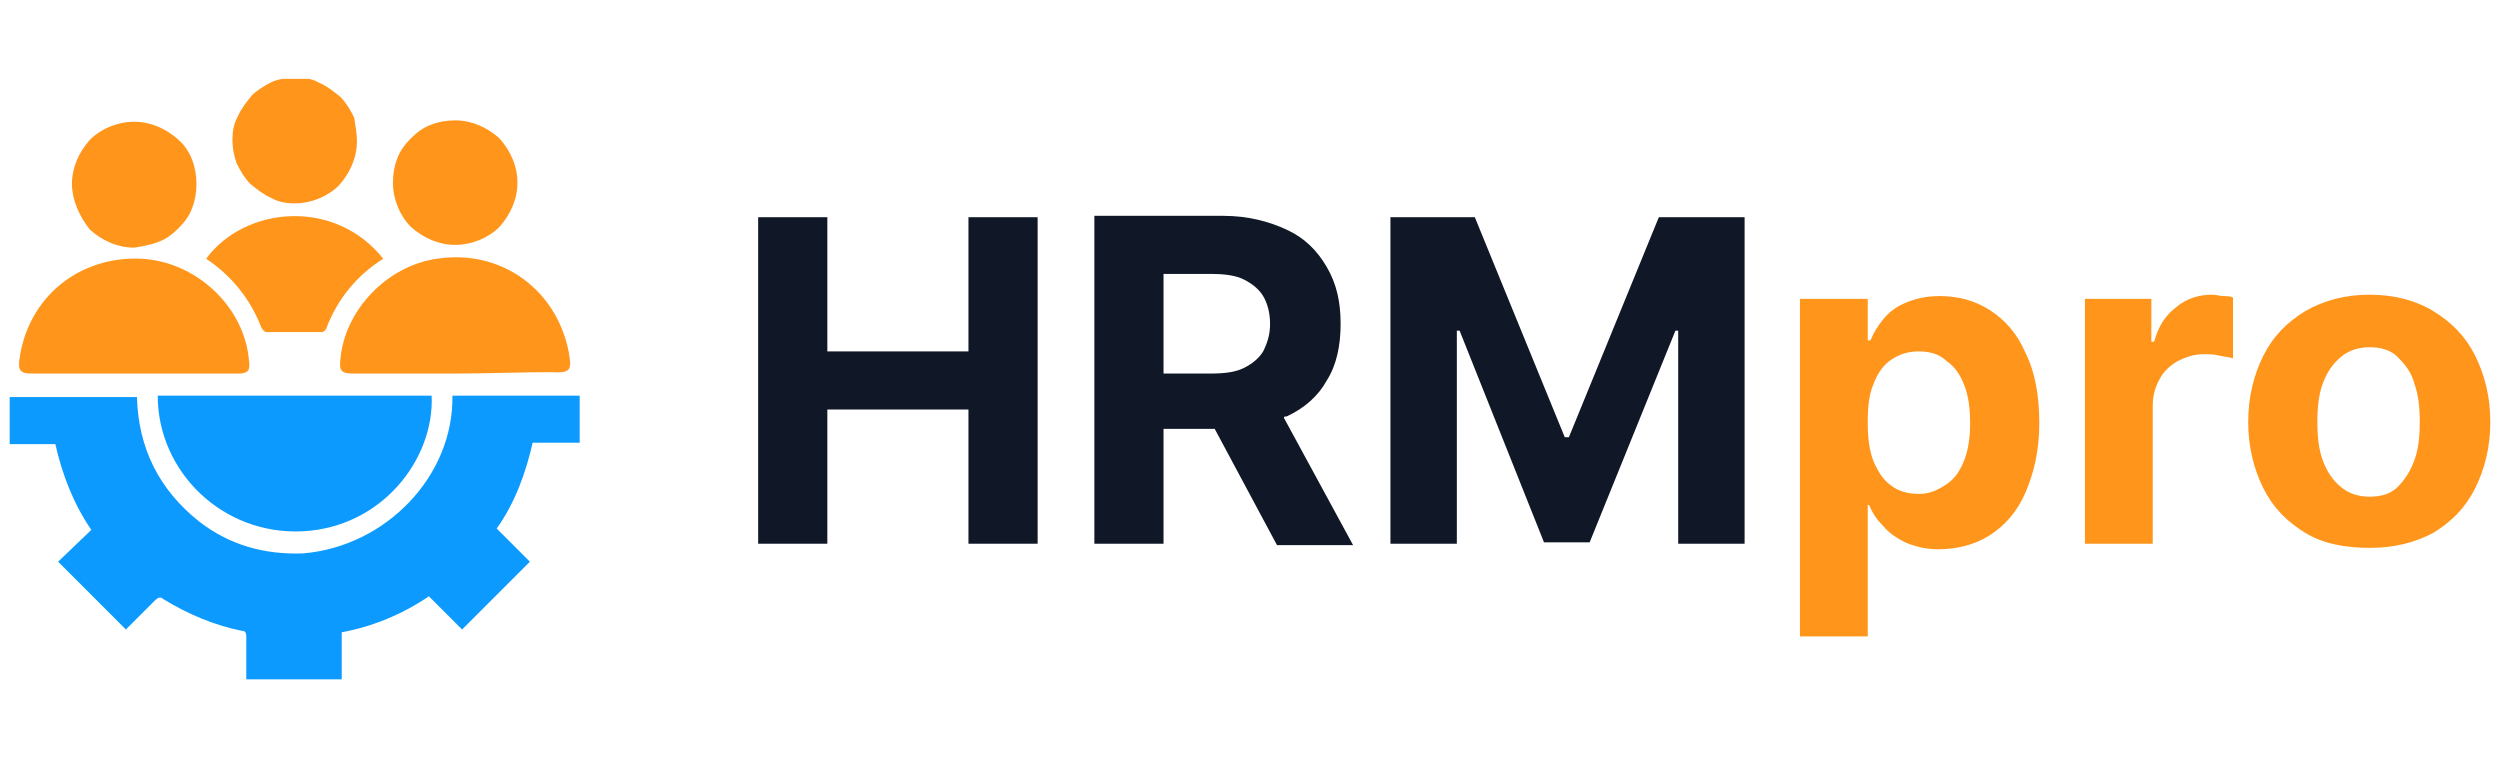 <?xml version="1.0" encoding="utf-8"?>
<!-- Generator: Adobe Illustrator 27.0.0, SVG Export Plug-In . SVG Version: 6.00 Build 0)  -->
<svg version="1.1" id="Layer_1" xmlns="http://www.w3.org/2000/svg" xmlns:xlink="http://www.w3.org/1999/xlink" x="0px" y="0px"
	 viewBox="0 0 180.7 55.8" style="enable-background:new 0 0 180.7 55.8;" xml:space="preserve">
<style type="text/css">
	.st0{clip-path:url(#SVGID_00000102546726612988979300000004247003964377357999_);}
	.st1{fill:#0D9AFF;}
	.st2{fill:#FF951A;}
	.st3{fill:#101828;}
</style>
<g>
	<g>
		<defs>
			<rect id="SVGID_1_" x="0.7" y="5.7" width="41.2" height="43.4"/>
		</defs>
		<clipPath id="SVGID_00000162324030940661137810000010728974452199649192_">
			<use xlink:href="#SVGID_1_"  style="overflow:visible;"/>
		</clipPath>
		<g style="clip-path:url(#SVGID_00000162324030940661137810000010728974452199649192_);">
			<path class="st1" d="M32.7,28.6h9.2V32h-3.4c-0.5,2.2-1.3,4.4-2.6,6.2l2.4,2.4l-4.9,4.9l-2.4-2.4c-1.9,1.3-4.1,2.2-6.3,2.6v3.4
				h-6.9v-1c0-0.7,0-1.4,0-2.1c0-0.3-0.1-0.4-0.3-0.4c-2-0.4-3.9-1.2-5.7-2.3c-0.2-0.2-0.4-0.1-0.6,0.1c-0.7,0.7-1.4,1.4-2.1,2.1
				l-4.9-4.9l2.4-2.3c-1.3-1.9-2.1-4-2.6-6.2H0.7v-3.4h9.2c0.1,3.7,1.6,6.7,4.5,9c2.2,1.7,4.7,2.4,7.5,2.3
				C27.9,39.5,32.8,34.4,32.7,28.6z"/>
			<path class="st1" d="M31.2,28.6c0.2,4.6-3.6,9.5-9.3,9.8c-5.8,0.3-10.5-4.3-10.5-9.8H31.2z"/>
			<path class="st2" d="M9.7,27H2.3c-0.8,0-1-0.2-0.9-1c0.6-4.5,4.3-7.5,8.8-7.3c4,0.2,7.5,3.5,7.8,7.4c0.1,0.7-0.1,0.9-0.8,0.9
				C14.7,27,12.2,27,9.7,27z"/>
			<path class="st2" d="M32.9,27h-7.4c-0.8,0-1-0.2-0.9-1c0.3-3.6,3.4-6.8,7-7.3c4.6-0.7,8.6,2.2,9.5,6.7c0.2,1.2,0.3,1.6-1.2,1.5
				C37.5,26.9,35.2,27,32.9,27z"/>
			<path class="st2" d="M27.7,18.7c-1.9,1.2-3.3,2.9-4.1,5c0,0.1-0.1,0.1-0.1,0.2c-0.1,0-0.1,0.1-0.2,0.1c-1.3,0-2.6,0-4,0
				c-0.1,0-0.2,0-0.2-0.1c-0.1,0-0.1-0.1-0.2-0.2c-0.8-2.1-2.2-3.8-4-5C17.7,14.9,24.2,14.3,27.7,18.7z"/>
			<path class="st2" d="M5.2,13.3c0-1.2,0.5-2.3,1.3-3.2c0.8-0.8,2-1.3,3.2-1.3c1.2,0,2.3,0.5,3.2,1.3c0.9,0.8,1.3,2,1.3,3.2
				c0,0.6-0.1,1.2-0.3,1.7c-0.2,0.6-0.6,1.1-1,1.5c-0.4,0.4-0.9,0.8-1.5,1c-0.5,0.2-1.1,0.3-1.7,0.4c-1.2,0-2.3-0.5-3.2-1.3
				C5.7,15.6,5.2,14.4,5.2,13.3z"/>
			<path class="st2" d="M37.4,13.2c0,1.2-0.5,2.3-1.3,3.2c-0.8,0.8-2,1.3-3.2,1.3c-1.2,0-2.3-0.5-3.2-1.3c-0.8-0.8-1.3-2-1.3-3.2
				c0-0.6,0.1-1.2,0.3-1.7c0.2-0.6,0.6-1.1,1-1.5c0.4-0.4,0.9-0.8,1.5-1c0.5-0.2,1.1-0.3,1.7-0.3c1.2,0,2.3,0.5,3.2,1.3
				C36.9,10.9,37.4,12,37.4,13.2z"/>
			<path class="st2" d="M25.8,10.2c0,1.2-0.5,2.3-1.3,3.2c-0.8,0.8-2,1.3-3.2,1.3c-0.6,0-1.2-0.1-1.7-0.4c-0.5-0.2-1-0.6-1.5-1
				c-0.4-0.4-0.7-0.9-1-1.5c-0.2-0.6-0.3-1.1-0.3-1.7c0-0.6,0.1-1.2,0.4-1.7c0.2-0.5,0.6-1,1-1.5c0.4-0.4,0.9-0.7,1.5-1
				c0.5-0.2,1.1-0.3,1.7-0.3c0.6,0,1.2,0.1,1.7,0.4c0.5,0.2,1,0.6,1.5,1c0.4,0.4,0.7,0.9,1,1.5C25.7,9.1,25.8,9.7,25.8,10.2z"/>
		</g>
	</g>
	<polygon class="st3" points="70,25.4 59.8,25.4 59.8,15.7 54.8,15.7 54.8,39.3 59.8,39.3 59.8,29.6 70,29.6 70,39.3 75,39.3 
		75,15.7 70,15.7 	"/>
	<path class="st3" d="M93,30.1c1.3-0.6,2.3-1.5,2.9-2.6c0.7-1.1,1-2.5,1-4.1c0-1.6-0.3-2.9-1-4.1c-0.7-1.2-1.6-2.1-2.9-2.7
		c-1.3-0.6-2.8-1-4.6-1h-9.3v23.7h5V31h3.7l4.5,8.4h5.5l-5-9.2C92.8,30.1,92.9,30.1,93,30.1z M84.1,19.8h3.4c1,0,1.8,0.1,2.4,0.4
		c0.6,0.3,1.1,0.7,1.4,1.2c0.3,0.5,0.5,1.2,0.5,2c0,0.8-0.2,1.4-0.5,2c-0.3,0.5-0.8,0.9-1.4,1.2c-0.6,0.3-1.4,0.4-2.4,0.4h-3.4V19.8
		z"/>
	<path class="st2" d="M178.9,25.7c-0.7-1.4-1.7-2.4-3-3.2c-1.3-0.8-2.9-1.2-4.6-1.2c-1.8,0-3.3,0.4-4.7,1.2c-1.3,0.8-2.3,1.8-3,3.2
		c-0.7,1.4-1.1,3-1.1,4.8c0,1.8,0.4,3.4,1.1,4.8c0.7,1.4,1.7,2.4,3,3.2c1.3,0.8,2.9,1.1,4.7,1.1c1.8,0,3.3-0.4,4.6-1.1
		c1.3-0.8,2.3-1.8,3-3.2c0.7-1.4,1.1-3,1.1-4.8C180,28.7,179.6,27.1,178.9,25.7z M174.5,33.3c-0.3,0.8-0.7,1.4-1.2,1.9
		c-0.5,0.5-1.2,0.7-2,0.7c-0.8,0-1.5-0.2-2.1-0.7c-0.6-0.5-1-1.1-1.3-1.9c-0.3-0.8-0.4-1.7-0.4-2.8s0.1-2,0.4-2.8
		c0.3-0.8,0.7-1.4,1.3-1.9c0.6-0.5,1.3-0.7,2.1-0.7c0.8,0,1.5,0.2,2,0.7c0.5,0.5,1,1.1,1.2,1.9c0.3,0.8,0.4,1.7,0.4,2.8
		S174.8,32.5,174.5,33.3z"/>
	<path class="st2" d="M159.9,21.3c-1,0-1.9,0.3-2.6,0.9c-0.8,0.6-1.3,1.4-1.6,2.5h-0.2v-3.1h-4.8v17.7h4.9v-10
		c0-0.7,0.2-1.4,0.5-1.9c0.3-0.6,0.8-1,1.3-1.3c0.6-0.3,1.2-0.5,1.9-0.5c0.3,0,0.7,0,1.1,0.1c0.4,0.1,0.7,0.1,1,0.2v-4.4
		c-0.2-0.1-0.5-0.1-0.8-0.1C160.5,21.4,160.2,21.3,159.9,21.3z"/>
	<polygon class="st3" points="113.4,31.6 113.1,31.6 106.6,15.7 100.5,15.7 100.5,39.3 105.3,39.3 105.3,23.9 105.5,23.9 
		111.6,39.2 114.9,39.2 121.1,23.9 121.3,23.9 121.3,39.3 126.1,39.3 126.1,15.7 119.9,15.7 	"/>
	<path class="st2" d="M143.8,22.4c-1.1-0.7-2.3-1-3.6-1c-1,0-1.8,0.2-2.5,0.5c-0.7,0.3-1.2,0.7-1.6,1.2c-0.4,0.5-0.7,1-0.9,1.5H135
		v-3h-4.9V46h4.9v-9.5h0.1c0.2,0.5,0.5,1,1,1.5c0.4,0.5,1,0.9,1.6,1.2c0.7,0.3,1.5,0.5,2.4,0.5c1.3,0,2.6-0.3,3.7-1
		c1.1-0.7,2-1.7,2.6-3.1c0.6-1.4,1-3,1-5c0-2-0.3-3.7-1-5.1C145.8,24.1,144.9,23.1,143.8,22.4z M142,33.2c-0.3,0.8-0.7,1.4-1.3,1.8
		c-0.6,0.4-1.2,0.7-2,0.7c-0.8,0-1.5-0.2-2-0.6c-0.6-0.4-1-1.1-1.3-1.8c-0.3-0.8-0.4-1.7-0.4-2.8c0-1.1,0.1-2,0.4-2.7
		c0.3-0.8,0.7-1.4,1.3-1.8c0.6-0.4,1.2-0.6,2-0.6c0.8,0,1.5,0.2,2,0.7c0.6,0.4,1,1,1.3,1.8c0.3,0.8,0.4,1.7,0.4,2.7
		C142.4,31.5,142.3,32.4,142,33.2z"/>
</g>
</svg>
